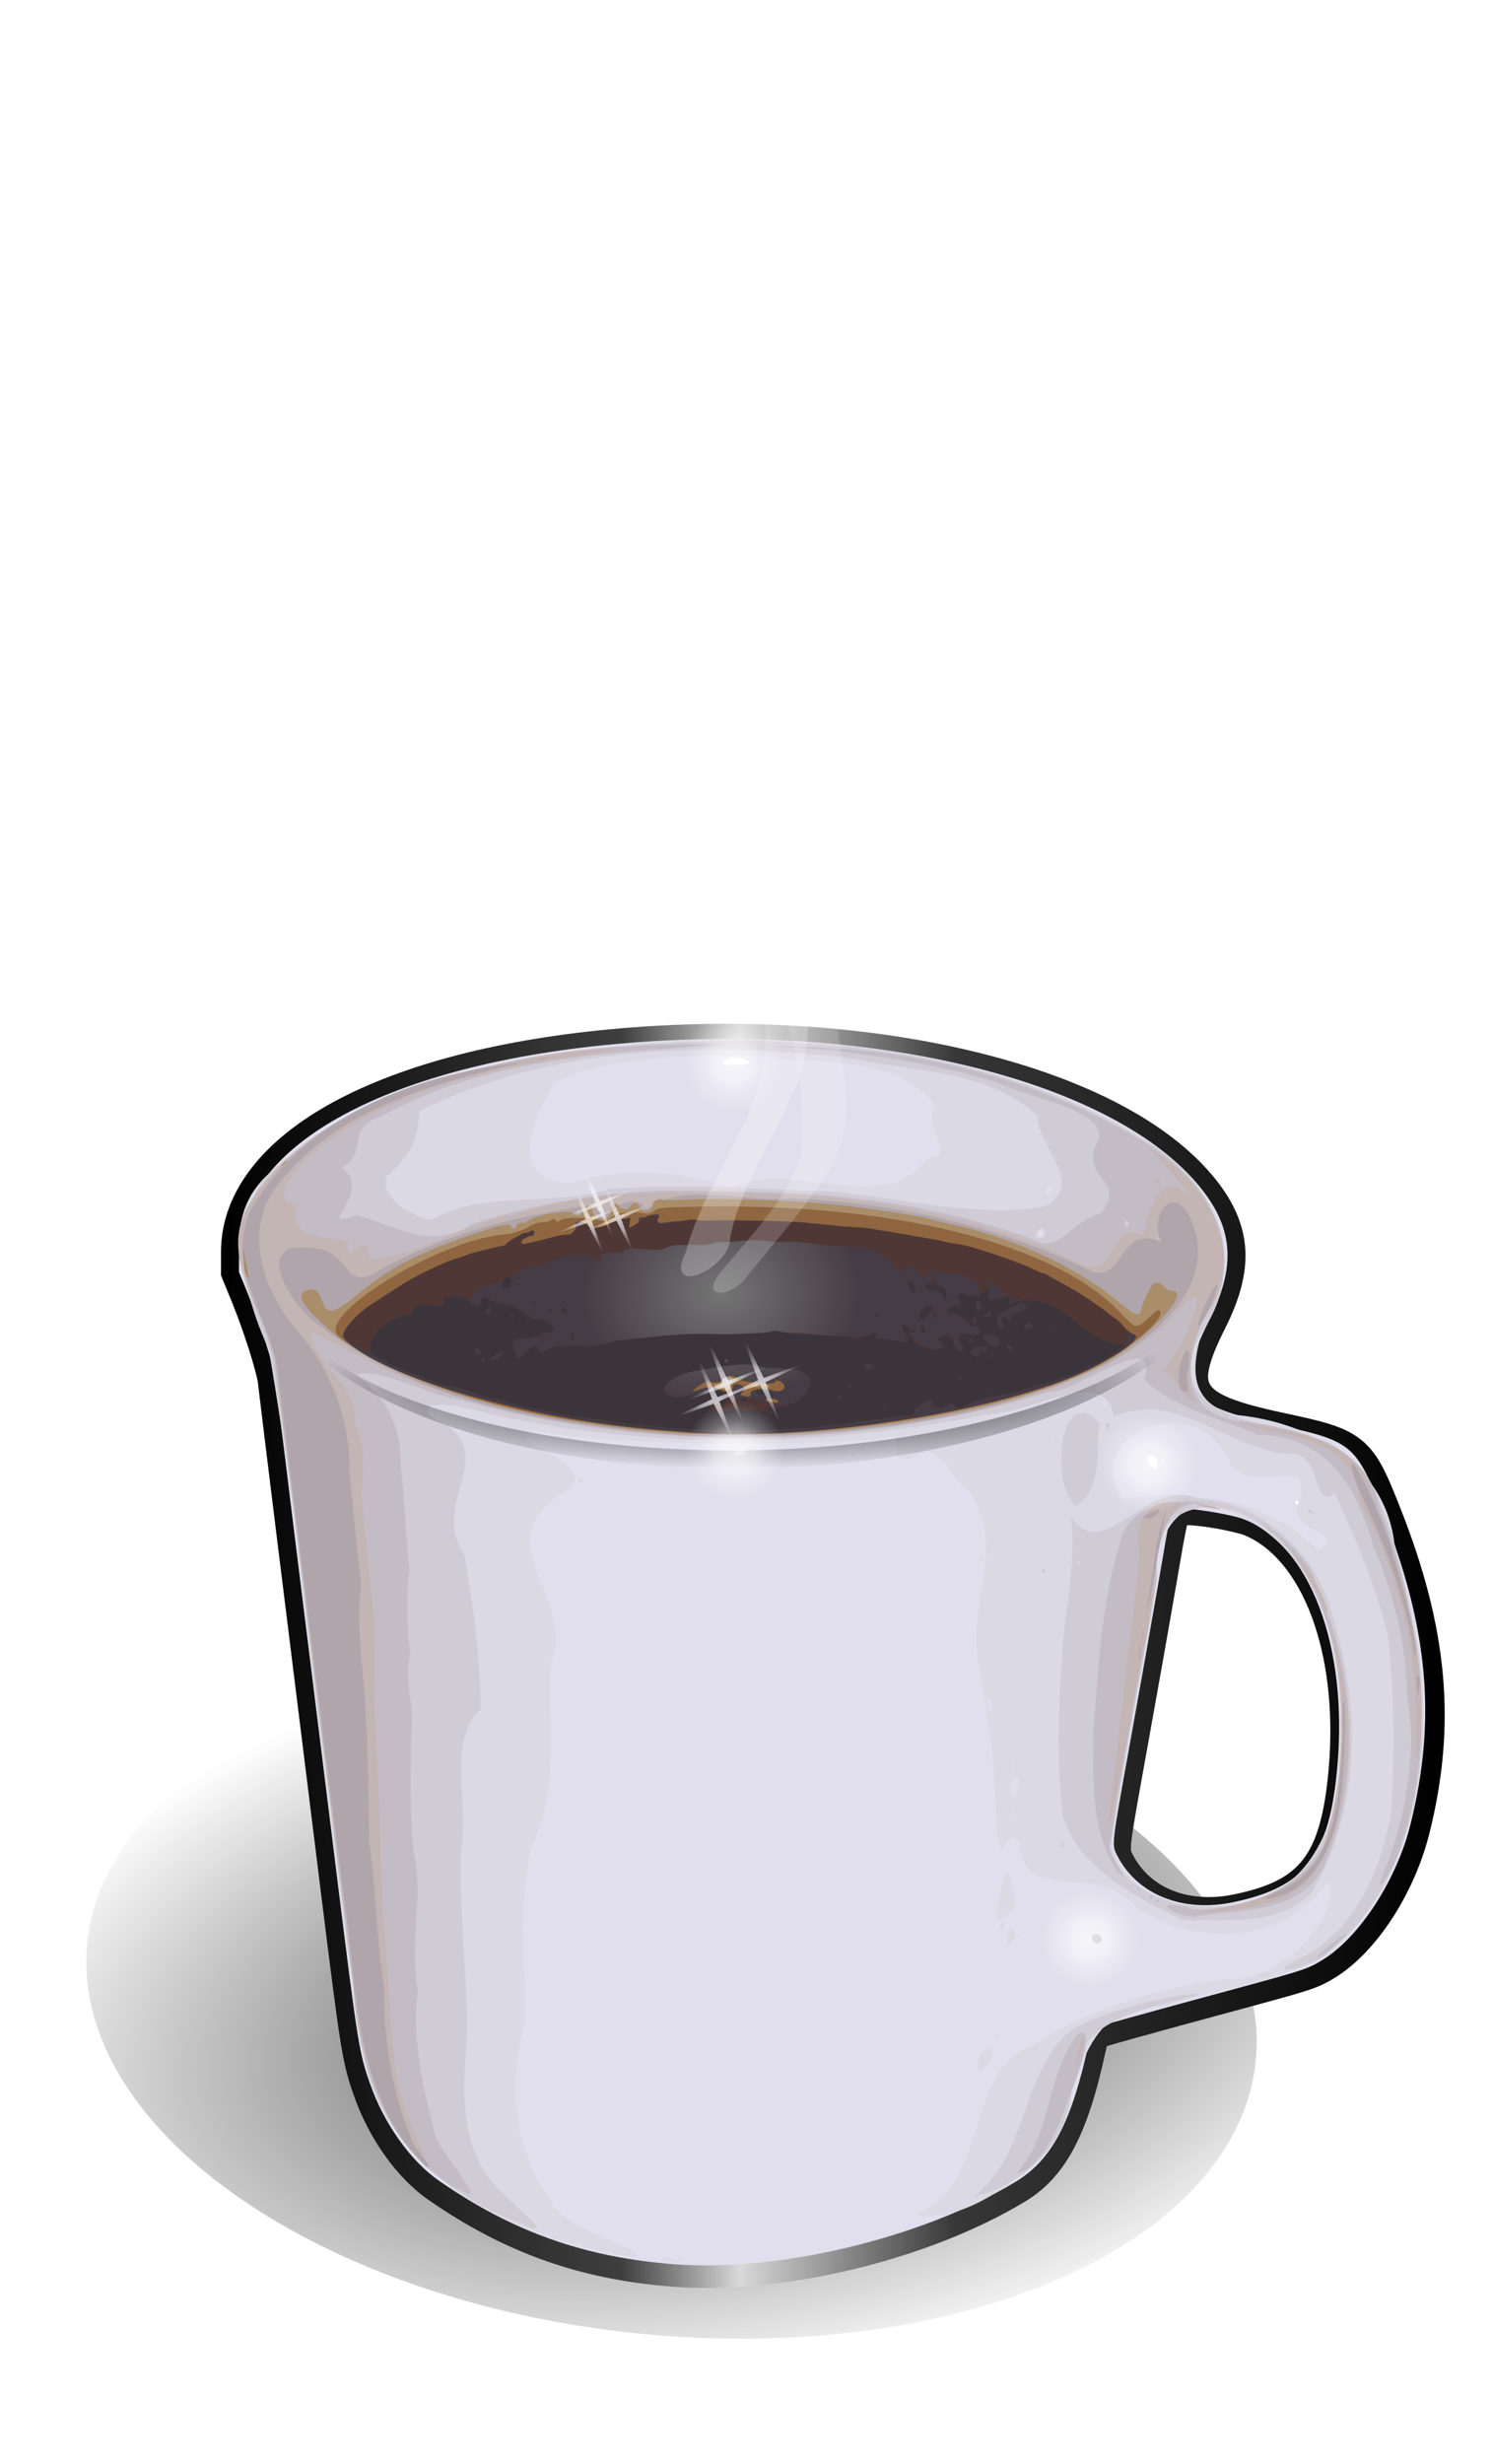 <?xml version="1.0" encoding="UTF-8" standalone="no"?>
<!-- Created with Inkscape (http://www.inkscape.org/) -->
<svg
   xmlns:svg="http://www.w3.org/2000/svg"
   xmlns="http://www.w3.org/2000/svg"
   xmlns:xlink="http://www.w3.org/1999/xlink"
   xmlns:inkscape="http://www.inkscape.org/namespaces/inkscape"
   version="1.0"
   width="244.194"
   height="403.2"
   id="svg2">
  <defs
     id="defs4">
    <linearGradient
       id="linearGradient3839">
      <stop
         id="stop3841"
         style="stop-color:#ffffff;stop-opacity:0.776"
         offset="0" />
      <stop
         id="stop3843"
         style="stop-color:#ffffff;stop-opacity:0"
         offset="1" />
    </linearGradient>
    <linearGradient
       id="linearGradient3829">
      <stop
         id="stop3831"
         style="stop-color:#ffffff;stop-opacity:1"
         offset="0" />
      <stop
         id="stop3833"
         style="stop-color:#ffffff;stop-opacity:0"
         offset="1" />
    </linearGradient>
    <linearGradient
       id="linearGradient3821">
      <stop
         id="stop3823"
         style="stop-color:#350000;stop-opacity:1"
         offset="0" />
      <stop
         id="stop3825"
         style="stop-color:#ffffff;stop-opacity:0"
         offset="1" />
    </linearGradient>
    <linearGradient
       id="linearGradient3781">
      <stop
         id="stop3783"
         style="stop-color:#ffffff;stop-opacity:1"
         offset="0" />
      <stop
         id="stop3785"
         style="stop-color:#ffffff;stop-opacity:0.731"
         offset="0.402" />
      <stop
         id="stop3787"
         style="stop-color:#ffffff;stop-opacity:0.365"
         offset="0.641" />
      <stop
         id="stop3789"
         style="stop-color:#ffffff;stop-opacity:0"
         offset="1" />
    </linearGradient>
    <linearGradient
       id="linearGradient3676">
      <stop
         id="stop3678"
         style="stop-color:#757575;stop-opacity:1"
         offset="0" />
      <stop
         id="stop3680"
         style="stop-color:#463c45;stop-opacity:1"
         offset="1" />
    </linearGradient>
    <linearGradient
       id="linearGradient3560">
      <stop
         id="stop3562"
         style="stop-color:#000000;stop-opacity:1"
         offset="0" />
      <stop
         id="stop3564"
         style="stop-color:#000000;stop-opacity:0"
         offset="1" />
    </linearGradient>
    <linearGradient
       id="linearGradient3378">
      <stop
         id="stop3380"
         style="stop-color:#ffffff;stop-opacity:1"
         offset="0" />
      <stop
         id="stop3388"
         style="stop-color:#ffffff;stop-opacity:0.731"
         offset="0.402" />
      <stop
         id="stop3390"
         style="stop-color:#ffffff;stop-opacity:0.365"
         offset="0.641" />
      <stop
         id="stop3382"
         style="stop-color:#ffffff;stop-opacity:0"
         offset="1" />
    </linearGradient>
    <linearGradient
       id="linearGradient3366">
      <stop
         id="stop3368"
         style="stop-color:#ffffff;stop-opacity:1"
         offset="0" />
      <stop
         id="stop3374"
         style="stop-color:#ffffff;stop-opacity:0.498"
         offset="0.977" />
      <stop
         id="stop3370"
         style="stop-color:#ffffff;stop-opacity:0"
         offset="1" />
    </linearGradient>
    <linearGradient
       id="linearGradient3350">
      <stop
         id="stop3352"
         style="stop-color:#000000;stop-opacity:1"
         offset="0" />
      <stop
         id="stop3358"
         style="stop-color:#3f3f3f;stop-opacity:1"
         offset="0.328" />
      <stop
         id="stop3362"
         style="stop-color:#d8d8d8;stop-opacity:1"
         offset="0.424" />
      <stop
         id="stop3360"
         style="stop-color:#373737;stop-opacity:1"
         offset="0.601" />
      <stop
         id="stop3354"
         style="stop-color:#000000;stop-opacity:1"
         offset="1" />
    </linearGradient>
    <linearGradient
       x1="195.237"
       y1="332.412"
       x2="595.806"
       y2="332.412"
       id="linearGradient3356"
       xlink:href="#linearGradient3350"
       gradientUnits="userSpaceOnUse"
       gradientTransform="translate(7.517,276.621)" />
    <radialGradient
       cx="367.627"
       cy="268.051"
       r="18.322"
       fx="367.627"
       fy="268.051"
       id="radialGradient3384"
       xlink:href="#linearGradient3378"
       gradientUnits="userSpaceOnUse"
       gradientTransform="matrix(0.894,1.4661587e-6,-1.4708412e-6,0.897,38.864,27.571)" />
    <filter
       id="filter3520">
      <feGaussianBlur
         id="feGaussianBlur3522"
         stdDeviation="1.527"
         inkscape:collect="always" />
    </filter>
    <radialGradient
       cx="367.627"
       cy="268.051"
       r="18.322"
       fx="367.627"
       fy="268.051"
       id="radialGradient3546"
       xlink:href="#linearGradient3378"
       gradientUnits="userSpaceOnUse"
       gradientTransform="matrix(0.894,1.4661587e-6,-1.4708412e-6,0.897,38.864,27.571)" />
    <radialGradient
       cx="367.627"
       cy="268.051"
       r="18.322"
       fx="367.627"
       fy="268.051"
       id="radialGradient3550"
       xlink:href="#linearGradient3378"
       gradientUnits="userSpaceOnUse"
       gradientTransform="matrix(0.894,1.4661587e-6,-1.4708412e-6,0.897,38.864,27.571)" />
    <radialGradient
       cx="367.627"
       cy="268.051"
       r="18.322"
       fx="367.627"
       fy="268.051"
       id="radialGradient3554"
       xlink:href="#linearGradient3378"
       gradientUnits="userSpaceOnUse"
       gradientTransform="matrix(0.894,1.4661587e-6,-1.4708412e-6,0.897,38.864,27.571)" />
    <radialGradient
       cx="486.097"
       cy="745.278"
       r="168.378"
       fx="486.097"
       fy="745.278"
       id="radialGradient3566"
       xlink:href="#linearGradient3560"
       gradientUnits="userSpaceOnUse"
       gradientTransform="matrix(-1.304,0.4,-0.195,-0.684,1174.083,1074.021)" />
    <filter
       height="1.582"
       y="-0.291"
       width="1.367"
       x="-0.184"
       id="filter3664">
      <feGaussianBlur
         id="feGaussianBlur3666"
         stdDeviation="25.567"
         inkscape:collect="always" />
    </filter>
    <radialGradient
       cx="359.177"
       cy="187.103"
       r="129.804"
       fx="359.177"
       fy="187.103"
       id="radialGradient3674"
       xlink:href="#linearGradient3676"
       gradientUnits="userSpaceOnUse"
       gradientTransform="matrix(0.349,-1.1218603e-2,8.9035208e-3,0.277,239.56,442.438)" />
    <filter
       height="1.068"
       y="-0.034"
       width="1.226"
       x="-0.113"
       id="filter3763">
      <feGaussianBlur
         id="feGaussianBlur3765"
         stdDeviation="4.369"
         inkscape:collect="always" />
    </filter>
    <filter
       height="1.053"
       y="-0.026"
       width="1.426"
       x="-0.213"
       id="filter3767">
      <feGaussianBlur
         id="feGaussianBlur3769"
         stdDeviation="4.369"
         inkscape:collect="always" />
    </filter>
    <radialGradient
       cx="372.157"
       cy="543.088"
       r="22.064"
       fx="372.157"
       fy="543.088"
       id="radialGradient3779"
       xlink:href="#linearGradient3781"
       gradientUnits="userSpaceOnUse"
       gradientTransform="matrix(0.777,-0.327,0.333,0.791,-101.577,211.708)" />
    <filter
       id="filter3795">
      <feGaussianBlur
         id="feGaussianBlur3797"
         stdDeviation="0.648"
         inkscape:collect="always" />
    </filter>
    <radialGradient
       cx="372.157"
       cy="543.088"
       r="22.064"
       fx="372.157"
       fy="543.088"
       id="radialGradient3801"
       xlink:href="#linearGradient3781"
       gradientUnits="userSpaceOnUse"
       gradientTransform="matrix(0.777,-0.327,0.333,0.791,-101.577,211.708)" />
    <radialGradient
       cx="372.157"
       cy="543.088"
       r="22.064"
       fx="372.157"
       fy="543.088"
       id="radialGradient3805"
       xlink:href="#linearGradient3781"
       gradientUnits="userSpaceOnUse"
       gradientTransform="matrix(0.777,-0.327,0.333,0.791,-101.577,211.708)" />
    <radialGradient
       cx="372.157"
       cy="543.088"
       r="22.064"
       fx="372.157"
       fy="543.088"
       id="radialGradient3813"
       xlink:href="#linearGradient3781"
       gradientUnits="userSpaceOnUse"
       gradientTransform="matrix(0.777,-0.327,0.333,0.791,-101.577,211.708)" />
    <radialGradient
       cx="372.157"
       cy="543.088"
       r="22.064"
       fx="372.157"
       fy="543.088"
       id="radialGradient3815"
       xlink:href="#linearGradient3781"
       gradientUnits="userSpaceOnUse"
       gradientTransform="matrix(0.777,-0.327,0.333,0.791,-101.577,211.708)" />
    <radialGradient
       cx="372.157"
       cy="543.088"
       r="22.064"
       fx="372.157"
       fy="543.088"
       id="radialGradient3817"
       xlink:href="#linearGradient3781"
       gradientUnits="userSpaceOnUse"
       gradientTransform="matrix(0.777,-0.327,0.333,0.791,-101.577,211.708)" />
    <linearGradient
       x1="385.091"
       y1="484.793"
       x2="349.293"
       y2="219.997"
       id="linearGradient3835"
       xlink:href="#linearGradient3839"
       gradientUnits="userSpaceOnUse" />
    <linearGradient
       x1="373.893"
       y1="463.491"
       x2="373.893"
       y2="125.232"
       id="linearGradient3837"
       xlink:href="#linearGradient3829"
       gradientUnits="userSpaceOnUse" />
    <radialGradient
       cx="375.268"
       cy="521.786"
       r="148.808"
       fx="375.268"
       fy="521.786"
       id="radialGradient3857"
       xlink:href="#linearGradient3560"
       gradientUnits="userSpaceOnUse"
       gradientTransform="matrix(1,0,0,0.175,0,430.592)" />
    <radialGradient
       cx="486.097"
       cy="745.278"
       r="168.378"
       fx="486.097"
       fy="745.278"
       id="radialGradient3887"
       xlink:href="#linearGradient3560"
       gradientUnits="userSpaceOnUse"
       gradientTransform="matrix(-1.304,0.4,-0.195,-0.684,1174.083,1074.021)" />
    <linearGradient
       x1="195.237"
       y1="332.412"
       x2="595.806"
       y2="332.412"
       id="linearGradient3889"
       xlink:href="#linearGradient3350"
       gradientUnits="userSpaceOnUse"
       gradientTransform="translate(7.517,276.621)" />
    <radialGradient
       cx="359.177"
       cy="187.103"
       r="129.804"
       fx="359.177"
       fy="187.103"
       id="radialGradient3891"
       xlink:href="#linearGradient3676"
       gradientUnits="userSpaceOnUse"
       gradientTransform="matrix(0.349,-1.1218603e-2,8.9035208e-3,0.277,239.56,442.438)" />
    <radialGradient
       cx="367.627"
       cy="268.051"
       r="18.322"
       fx="367.627"
       fy="268.051"
       id="radialGradient3893"
       xlink:href="#linearGradient3378"
       gradientUnits="userSpaceOnUse"
       gradientTransform="matrix(0.894,1.4661587e-6,-1.4708412e-6,0.897,38.864,27.571)" />
    <radialGradient
       cx="367.627"
       cy="268.051"
       r="18.322"
       fx="367.627"
       fy="268.051"
       id="radialGradient3895"
       xlink:href="#linearGradient3378"
       gradientUnits="userSpaceOnUse"
       gradientTransform="matrix(0.894,1.4661587e-6,-1.4708412e-6,0.897,38.864,27.571)" />
    <radialGradient
       cx="367.627"
       cy="268.051"
       r="18.322"
       fx="367.627"
       fy="268.051"
       id="radialGradient3897"
       xlink:href="#linearGradient3378"
       gradientUnits="userSpaceOnUse"
       gradientTransform="matrix(0.894,1.4661587e-6,-1.4708412e-6,0.897,38.864,27.571)" />
    <linearGradient
       x1="373.893"
       y1="463.491"
       x2="373.893"
       y2="125.232"
       id="linearGradient3899"
       xlink:href="#linearGradient3829"
       gradientUnits="userSpaceOnUse" />
    <linearGradient
       x1="385.091"
       y1="484.793"
       x2="349.293"
       y2="219.997"
       id="linearGradient3901"
       xlink:href="#linearGradient3839"
       gradientUnits="userSpaceOnUse" />
    <radialGradient
       cx="372.157"
       cy="543.088"
       r="22.064"
       fx="372.157"
       fy="543.088"
       id="radialGradient3903"
       xlink:href="#linearGradient3781"
       gradientUnits="userSpaceOnUse"
       gradientTransform="matrix(0.777,-0.327,0.333,0.791,-101.577,211.708)" />
    <radialGradient
       cx="372.157"
       cy="543.088"
       r="22.064"
       fx="372.157"
       fy="543.088"
       id="radialGradient3905"
       xlink:href="#linearGradient3781"
       gradientUnits="userSpaceOnUse"
       gradientTransform="matrix(0.777,-0.327,0.333,0.791,-101.577,211.708)" />
    <radialGradient
       cx="372.157"
       cy="543.088"
       r="22.064"
       fx="372.157"
       fy="543.088"
       id="radialGradient3907"
       xlink:href="#linearGradient3781"
       gradientUnits="userSpaceOnUse"
       gradientTransform="matrix(0.777,-0.327,0.333,0.791,-101.577,211.708)" />
    <radialGradient
       cx="372.157"
       cy="543.088"
       r="22.064"
       fx="372.157"
       fy="543.088"
       id="radialGradient3909"
       xlink:href="#linearGradient3781"
       gradientUnits="userSpaceOnUse"
       gradientTransform="matrix(0.777,-0.327,0.333,0.791,-101.577,211.708)" />
    <radialGradient
       cx="372.157"
       cy="543.088"
       r="22.064"
       fx="372.157"
       fy="543.088"
       id="radialGradient3911"
       xlink:href="#linearGradient3781"
       gradientUnits="userSpaceOnUse"
       gradientTransform="matrix(0.777,-0.327,0.333,0.791,-101.577,211.708)" />
    <radialGradient
       cx="372.157"
       cy="543.088"
       r="22.064"
       fx="372.157"
       fy="543.088"
       id="radialGradient3913"
       xlink:href="#linearGradient3781"
       gradientUnits="userSpaceOnUse"
       gradientTransform="matrix(0.777,-0.327,0.333,0.791,-101.577,211.708)" />
    <radialGradient
       cx="375.268"
       cy="521.786"
       r="148.808"
       fx="375.268"
       fy="521.786"
       id="radialGradient3915"
       xlink:href="#linearGradient3560"
       gradientUnits="userSpaceOnUse"
       gradientTransform="matrix(1,0,0,0.175,0,430.592)" />
    <radialGradient
       cx="367.627"
       cy="268.051"
       r="18.322"
       fx="367.627"
       fy="268.051"
       id="radialGradient3917"
       xlink:href="#linearGradient3378"
       gradientUnits="userSpaceOnUse"
       gradientTransform="matrix(0.894,1.4661587e-6,-1.4708412e-6,0.897,38.864,27.571)" />
  </defs>
  <g
     transform="translate(-245.272,-153.944)"
     id="layer1">
    <g
       transform="matrix(0.5,0,0,0.5,180.063,120.394)"
       id="g3859">
      <path
         d="M 550.235,759.956 A 168.378,102.981 0 1 1 213.479,759.956 A 168.378,102.981 0 1 1 550.235,759.956 z"
         transform="matrix(1.137,0.1,-6.3610524e-2,1.058,-35.607,-119.947)"
         id="path3558"
         style="opacity:0.844;fill:url(#radialGradient3887);fill-opacity:1;fill-rule:nonzero;stroke:none;stroke-width:9;stroke-linecap:square;stroke-linejoin:round;stroke-miterlimit:4;stroke-dasharray:none;stroke-dashoffset:0;stroke-opacity:1;filter:url(#filter3664)" />
      <path
         d="M 365.003,402.181 C 354.646,402.261 344.123,402.753 333.524,403.662 C 294.562,407.004 262.416,415.387 239.59,427.761 C 216.764,440.135 202.822,457.049 202.754,476.779 L 202.754,483.615 L 202.754,484.497 L 203.1,485.348 L 206.314,493.192 C 208.115,497.58 210.181,503.401 211.829,508.502 C 213.476,513.603 214.708,518.517 214.791,519.245 C 215.715,527.394 223.414,589.668 235.304,685.2 C 238.686,712.373 240.468,726.502 241.89,735.32 C 243.312,744.139 244.475,747.886 246.333,753.151 C 251.223,767.008 260.269,779.859 270.66,787.079 C 295.498,804.339 320.363,813.194 350.603,815.494 C 386.755,818.245 434.385,806.703 465.996,787.615 C 479.3,779.581 486.496,765.477 492.244,738.817 C 492.411,738.043 492.586,737.398 492.748,736.77 C 492.95,736.708 493.016,736.683 493.253,736.612 C 495.053,736.072 497.862,735.275 501.76,734.186 C 509.558,732.008 521.795,728.676 539.605,723.854 C 549.722,721.114 555.18,719.611 558.953,718.341 C 562.726,717.07 564.92,715.898 567.398,714.371 C 581.259,705.832 593.462,686.492 598.31,667.149 C 607.25,631.475 604.35,599.844 588.668,560.324 C 584.361,549.471 581.677,542.91 575.969,538.335 C 570.26,533.76 562.983,532.19 550.382,529.483 C 542.942,527.884 537.258,526.378 533.334,524.821 C 529.411,523.263 527.463,521.726 526.654,520.473 C 525.845,519.22 525.573,517.792 526.244,514.74 C 526.916,511.687 528.67,507.371 531.444,501.855 C 536.131,492.536 538.53,484.163 538.061,476.055 C 537.592,467.947 534.191,460.423 528.419,453.184 C 513.336,434.267 485.73,420.389 451.406,411.789 C 425.663,405.339 396.074,401.941 365.003,402.181 z M 363.774,411.285 L 379.089,411.443 C 404.303,412.168 428.183,415.313 449.2,420.579 C 482.371,428.89 508.314,442.531 521.329,458.854 C 526.309,465.1 528.64,470.581 528.986,476.559 C 529.331,482.537 527.604,489.325 523.345,497.791 C 520.433,503.581 518.368,508.37 517.39,512.818 C 516.412,517.266 516.681,521.753 519.028,525.388 C 521.376,529.022 525.183,531.353 529.994,533.263 C 534.805,535.173 540.818,536.725 548.46,538.367 C 560.973,541.055 566.918,542.715 570.297,545.423 C 573.675,548.131 575.957,552.912 580.223,563.663 C 595.447,602.03 598.048,630.907 589.518,664.944 C 585.241,682.013 573.033,700.25 562.64,706.653 C 560.339,708.071 559.34,708.634 556.054,709.74 C 552.768,710.847 547.313,712.36 537.21,715.096 C 519.392,719.921 507.153,723.267 499.303,725.46 C 495.377,726.557 492.58,727.344 490.669,727.917 C 489.713,728.204 488.968,728.449 488.4,728.642 C 488.116,728.739 487.892,728.81 487.612,728.925 C 487.472,728.983 487.306,729.058 487.076,729.177 C 486.847,729.297 486.607,729.252 485.753,730.186 C 484.944,731.071 484.989,731.307 484.871,731.572 C 484.752,731.837 484.66,732.026 484.587,732.233 C 484.442,732.648 484.343,733.078 484.209,733.556 C 483.941,734.513 483.656,735.66 483.39,736.896 C 477.82,762.724 471.917,773.454 461.3,779.865 C 431.82,797.667 384.864,808.975 351.296,806.422 C 322.408,804.224 299.546,796.127 275.827,779.645 C 267.679,773.982 259.185,762.257 254.904,750.127 C 253.083,744.965 252.238,742.386 250.871,733.903 C 249.503,725.42 247.698,711.266 244.316,684.097 C 232.427,588.569 224.705,525.908 223.834,518.236 C 223.486,515.163 222.175,510.999 220.463,505.698 C 218.751,500.398 216.633,494.477 214.696,489.758 L 211.829,482.733 L 211.829,476.811 C 211.882,461.315 222.754,447.215 243.938,435.731 C 265.122,424.248 296.226,415.97 334.312,412.703 C 344.236,411.852 354.066,411.39 363.774,411.285 z M 519.249,557.111 C 518.407,557.091 517.581,557.14 516.602,557.331 C 516.444,557.362 515.411,557.047 513.42,558.308 C 511.428,559.568 510.829,561.416 510.363,563.096 C 509.432,566.457 508.584,572.035 506.393,584.801 C 504.493,595.867 500.331,619.472 497.128,637.19 C 493.93,654.887 492.352,663.402 491.772,668.409 C 491.481,670.912 491.408,672.659 491.709,674.363 C 492.009,676.067 492.705,677.312 493.127,678.143 C 500.675,693.035 518.126,699.811 536.454,695.942 C 548.935,693.308 558.203,689.004 564.31,680.979 C 570.416,672.953 573.032,662.028 574.362,646.767 C 576.126,626.519 573.854,607.825 568.185,592.771 C 562.517,577.718 553.351,566.119 541.023,561.111 C 537.849,559.822 533.312,558.936 528.608,558.182 C 526.256,557.805 523.93,557.505 521.927,557.331 C 520.926,557.244 520.091,557.131 519.249,557.111 z M 518.997,566.278 C 519.309,566.288 519.847,566.26 521.14,566.372 C 522.832,566.519 524.981,566.779 527.158,567.128 C 531.513,567.827 536.367,568.982 537.62,569.491 C 546.824,573.23 554.637,582.516 559.709,595.985 C 564.781,609.453 567.013,626.894 565.35,645.979 C 564.08,660.549 561.516,669.686 557.094,675.497 C 552.672,681.309 546.059,684.639 534.595,687.059 C 519.384,690.269 506.718,684.948 501.193,674.048 C 500.682,673.039 500.671,673.042 500.626,672.788 C 500.581,672.534 500.536,671.586 500.784,669.449 C 501.279,665.174 502.847,656.498 506.046,638.797 C 509.253,621.052 513.43,597.479 515.342,586.345 C 517.458,574.014 518.429,568.491 518.997,566.278 z"
         id="path3332"
         style="fill:url(#linearGradient3889);fill-opacity:1;stroke:none;stroke-width:9;stroke-miterlimit:4;stroke-dasharray:none;stroke-opacity:1" />
      <path
         d="M 351.12,808.149 C 321.801,805.918 298.126,797.509 274.048,780.773 C 264.856,774.384 256.169,762.195 251.621,749.305 C 247.973,738.962 247.618,736.761 240.91,682.854 C 229.119,588.09 221.46,526.122 220.57,518.274 C 220.143,514.503 215.547,500.268 211.84,491.235 L 208.64,483.435 L 208.663,476.675 C 208.785,441.731 257.81,415.148 334.22,408.592 C 417.371,401.458 495.735,421.098 523.6,456.055 C 534.264,469.432 534.982,481.868 526.111,499.511 C 514.833,521.941 518.038,526.905 547.953,533.333 C 572.86,538.686 574.18,539.744 582.682,561.174 C 598.007,599.806 600.739,629.818 592.076,664.394 C 587.551,682.455 575.444,701.088 563.417,708.499 C 558.678,711.42 557.072,711.961 537.02,717.392 C 501.686,726.963 488.5,730.647 488.13,731.052 C 487.918,731.284 487.341,733.346 486.847,735.634 C 481.235,761.668 474.75,773.988 462.889,781.153 C 432.597,799.45 385.692,810.78 351.12,808.149 z M 490.611,702.535 C 491.449,701.697 490.47,700.014 489.145,700.014 C 487.852,700.014 487.291,701.331 488.145,702.361 C 488.915,703.288 489.796,703.35 490.611,702.535 z M 534.164,689.649 C 557.911,684.635 565.632,674.486 568.21,644.894 C 571.609,605.877 559.285,573.138 537.93,564.461 C 533.541,562.678 519.288,560.392 516.249,560.984 C 513.423,561.535 514.065,559.22 509.714,584.574 C 507.824,595.586 503.678,618.985 500.5,636.574 C 494.155,671.689 494.267,670.72 496.117,674.371 C 502.599,687.163 517.534,693.16 534.164,689.649 z M 555.745,558.84 C 555.391,558.414 554.891,558.197 554.632,558.356 C 553.969,558.766 554.603,559.615 555.574,559.615 C 556.235,559.615 556.267,559.47 555.745,558.84 z M 509.284,546.224 C 509.385,544.507 508.649,543.495 507.3,543.495 C 505.865,543.495 505.581,544.796 506.685,546.311 C 507.969,548.074 509.177,548.034 509.284,546.224 z M 511.375,544.437 C 511.209,544.022 511.086,544.145 511.061,544.751 C 511.038,545.299 511.161,545.606 511.334,545.434 C 511.507,545.261 511.525,544.812 511.375,544.437 z M 374.548,542.929 C 375.115,542.012 373.922,541.256 372.478,541.618 C 370.59,542.092 370.733,543.495 372.669,543.495 C 373.51,543.495 374.356,543.24 374.548,542.929 z M 375.82,415.07 C 375.82,414.208 371.582,412.942 369.811,413.274 C 367.845,413.643 366.431,414.912 367.349,415.484 C 368.127,415.968 375.82,415.592 375.82,415.07 z"
         id="path2549"
         style="fill:#e1dfed;fill-opacity:1;stroke:none;stroke-width:9;stroke-miterlimit:4;stroke-dasharray:none;stroke-opacity:1" />
      <path
         d="M 347.48,806.615 C 343.903,804.304 360.437,808.942 347.48,806.615 L 347.48,806.615 z M 352.266,806.561 C 355.343,804.793 353.697,809.001 352.266,806.561 z M 333.44,804.997 C 297.648,799.319 257.456,778.889 249.545,740.304 C 236.449,662.471 231.48,583.421 217.872,505.726 C 209.533,488.394 201.717,465.457 219.093,450.62 C 240.432,428.817 271.629,421.25 300.285,414.144 C 361.581,401.847 427.176,405.263 485.366,428.897 C 506.192,438.576 533.51,455.602 531.041,481.825 C 527.121,497.438 510.093,524.515 535.129,530.209 C 559.808,532.528 584.747,546.942 586.991,573.651 C 600.784,615.381 602.576,667.44 570.795,701.671 C 554.486,716.643 530.986,716.339 511.247,723.842 C 482.029,720.984 483.938,756.644 471.245,772.809 C 460.217,783.303 445.456,794.096 429.461,792.322 C 454.595,782.772 446.364,744.508 467.52,736.952 C 487.177,724.595 508.895,717.557 531.94,714.862 C 549.249,715.638 569.508,695.466 565.179,682.479 C 551.574,704.003 520.87,704.396 501.631,690.757 C 489.844,676.27 464.924,690.912 464.101,669.927 C 458.174,664.145 459.648,680.673 456.789,667.734 C 456.523,649.075 454.265,630.84 450.958,612.398 C 446.536,591.836 460.474,573.154 447.418,554.89 C 440.229,550.966 439.368,536.682 427.605,545.053 C 418.655,543.994 429.608,533.914 417.669,538.38 C 379.915,539.895 341.882,540.828 304.371,535.418 C 295.122,540.279 332.852,547.265 312.473,556.91 C 290.377,573.217 319.842,591.938 310.532,612.216 C 309.724,633.091 313.431,653.803 304.077,672.27 C 299.906,691.899 302.467,710.111 302.327,729.056 C 296.662,747.408 298.406,770.091 310.181,786.561 C 313.194,796.571 342.998,803.504 338.447,805.761 L 336.263,805.443 L 333.44,804.997 L 333.44,804.997 z M 533.818,690.145 C 561.267,688.802 571.314,657.077 569.082,633.843 C 570.265,606.162 561.564,572.452 532.795,561.847 C 510.096,552.841 507.191,581.176 507.225,596.459 C 502.938,620.883 498.46,645.274 494.367,669.733 C 497.89,686.746 518.357,694.324 533.818,690.145 z M 462.66,660.494 C 461.607,658.335 461.915,662.525 462.66,660.494 z M 462.356,655.19 C 467.826,645.615 457.908,648.145 462.356,655.19 z M 462.623,644.214 C 461.731,641.457 461.8,650.133 462.623,644.214 z M 455.384,625.409 C 451.237,615.887 454.692,632.521 455.384,625.409 z M 561.754,574.423 C 573.844,567.526 549.108,569.711 556.289,557.34 C 559.216,541.782 537.786,558.521 532.06,543.97 C 521.426,522.154 483.586,535.881 497.82,557.866 C 518.938,554.597 544.804,556.967 561.754,574.423 L 561.754,574.423 z M 492.3,526.855 C 491.105,524.657 491.105,529.052 492.3,526.855 z M 472.02,471.245 C 470.738,467.005 469.068,474.577 472.02,471.245 z M 474.967,456.874 C 474.466,451.29 470.322,460.414 474.967,456.874 z M 369.569,455.902 C 390.034,446.19 420.139,466.247 434.162,445.853 C 444.326,446.273 431.939,435.892 436.725,429.194 C 424.306,412.239 400.049,415.754 381.529,412.934 C 358.418,412.403 333.74,411.715 312.306,421.189 C 305.122,431.979 294.981,455.675 318.768,453.923 C 336.065,448.956 352.672,450.2 369.569,455.902 z M 450.656,745.515 C 449.46,732.268 461.584,737.633 450.656,745.515 z M 455.9,733.294 C 457.096,729.691 457.176,736.557 455.9,733.294 z M 460.257,703.939 C 459.136,693.27 466.355,700.639 460.257,703.939 z M 463.18,700.504 C 464.778,699.203 463.914,702.64 463.18,700.504 z M 457.46,697.414 C 460.042,693.209 459.604,701.944 457.46,697.414 z M 456.42,695.316 C 457.519,688.345 460.117,670.12 462.316,687.087 C 463.79,691.458 460.89,695.275 456.42,695.316 z M 455.554,679.44 C 457.564,678.503 457.244,678.653 455.554,679.44 z M 454.969,665.382 C 454.539,662.722 457.212,668.106 454.969,665.382 z M 453.378,644.4 C 454.255,642.113 454.718,646.231 453.378,644.4 z M 453.3,642.065 C 453.863,639.127 455.079,644.14 453.3,642.065 z M 451.74,577.845 C 452.303,574.907 453.519,579.92 451.74,577.845 z M 319.66,551.814 C 321.978,549.18 321.978,554.449 319.66,551.814 z M 436.14,546.615 C 437.334,544.417 437.334,548.812 436.14,546.615 z M 409.1,542.975 C 410.859,540.517 410.859,545.432 409.1,542.975 z"
         id="path2547"
         style="fill:#dbd9e4;stroke:none;stroke-opacity:1" />
      <path
         d="M 300.94,794.717 C 274.841,785.699 252.212,764.048 248.775,735.749 C 243.37,702.432 240.295,668.766 235.514,635.342 C 229.853,593.425 226.281,551.057 218.774,509.492 C 208.901,488.872 202.878,459.886 225.617,445.243 C 258.112,418.186 302.14,412.295 342.889,408.718 C 397.9,405.365 456.549,410.539 504.449,440.015 C 527.586,451.658 540.008,481.123 523.535,503.407 C 508.267,532.204 548.15,532.815 565.586,539.155 C 586.922,552.789 588.599,582.689 594.426,605.335 C 599.368,640.357 594.346,682.29 565.334,706.036 C 559.609,711.697 541.296,714.911 556.972,707.529 C 574.343,698.393 581.839,679.708 585.672,661.599 C 586.949,641.534 586.965,622.848 584.742,602.284 C 580.792,586.308 573.821,569.772 567.389,555.805 C 559.225,561.777 563.949,541.12 551.56,542.959 C 530.717,540.575 515.127,521.755 494.971,530.846 C 493.001,513.268 466.299,530.259 453.171,530.068 C 396.84,541.37 337.955,541.917 282.116,527.742 C 271.17,525.195 264.894,527.988 277.111,533.915 C 292.008,544.638 271.417,560.437 282.285,575.467 C 285.383,592.272 287.512,609.502 287.772,626.538 C 276.615,636.702 283.853,656.458 281.402,671.697 C 280.229,694.436 284.374,717.451 282.817,740.574 C 281.42,757.111 282.786,775.655 296.977,786.68 C 298.504,788.734 314.204,801.253 300.94,794.717 z M 472.283,471.73 C 472.806,464.718 465.879,474.277 472.283,471.73 z M 272.259,466.044 C 288.476,456.665 311.149,462.134 329.652,456.282 C 353.63,454.346 377.215,456.25 401.169,456.989 C 424.929,458.864 448.531,465.817 472.491,461.972 C 486.048,454.361 470.119,442.728 469.865,432.095 C 453.932,417.608 430.544,417.794 410.449,413.751 C 362.68,407.556 311.511,409.09 267.651,430.766 C 267.3,440.902 264.337,445.623 256.812,452.23 C 254.513,460.416 269.702,467.298 272.259,466.044 z M 242.18,465.525 C 241.414,462.735 240.481,467.514 242.18,465.525 z M 449.14,786.027 C 466.11,773.011 464.711,748.753 478.181,734.081 C 486.806,725.015 523.694,717.82 522.805,720.094 C 504.603,724.897 479.803,727.955 481.077,752.697 C 479.114,769.409 465.076,782.34 449.14,786.027 z M 543,713.797 C 552.386,710.93 538.618,716.191 543,713.797 z M 518.006,695.628 C 502.366,688.392 481.482,677.164 478.041,659.888 C 476.155,639.912 477.139,619.607 478.843,599.575 C 480.508,587.831 482.62,572.482 480.823,563.038 C 491.295,580.349 505.772,550.017 522.314,557.579 C 544.364,558.798 562.51,576.424 567.046,597.606 C 575.969,626.421 575.572,660.325 559.681,686.547 C 548.982,697.697 531.952,695.25 518.006,695.628 z M 530.911,690.924 C 554.839,690.737 570.045,666.601 568.696,644.452 C 570.941,616.685 567.005,583.352 542.561,565.965 C 527.009,553.678 503.297,562.311 509.194,584.194 C 504.317,613.292 498.395,642.209 493.925,671.376 C 497.636,687.084 516.716,692.443 530.911,690.924 z M 483.98,578.625 C 483.024,576.653 482.431,579.779 483.98,578.625 z M 477.846,670.871 C 477.257,667.376 480.182,673.878 477.846,670.871 z M 471.5,581.194 C 472.743,578.321 472.743,584.068 471.5,581.194 z M 558.845,561.936 C 557.056,558.485 563.094,564.319 558.845,561.936 z M 482.522,560.029 C 473.848,552.489 477.609,518.269 490.45,533.12 C 488.689,542.097 491.836,553.91 482.522,560.029 z M 475.562,538.459 C 478.386,537.377 475.328,539.651 475.562,538.459 z M 492.3,533.874 C 494.628,529.978 493.298,537.169 492.3,533.874 z"
         id="path2545"
         style="fill:#d0ccd5;stroke:none" />
      <path
         d="M 283.26,784.999 C 257.176,772.774 247.509,743.218 246.001,716.473 C 237.274,648.996 229.444,581.367 220.395,513.955 C 217.134,495.618 200.734,477.062 213.568,458.773 C 232.923,430.756 268.509,420.717 300.113,413.881 C 322.892,409.376 346.164,408.551 369.32,408.956 C 330.57,411.174 289.802,413.523 255.089,432.479 C 242.791,436.584 251.803,444.036 242.158,449.313 C 253.413,456.768 232.491,470.338 247.11,464.756 C 260.339,468.273 270.953,476.776 285.725,467.386 C 310.904,459.58 337.077,455.534 363.459,457.012 C 398.712,456.773 434.518,460.262 467.809,472.436 C 476.747,478.316 481.319,466.273 491.034,464.068 C 499.02,452.63 485.423,454.018 488.72,442.492 C 497.587,430.835 465.897,426.478 456.599,421.221 C 432.9,414.234 408.34,410.777 383.699,409.628 C 425.617,409.064 468.696,418.949 504.78,440.68 C 522.082,450.957 538.027,471.608 528.226,492.397 C 518.7,505.974 513.531,530.501 537.065,532.091 C 555.396,535.136 577.7,538.918 582.101,560.562 C 595.055,595.369 601.369,634.399 589.179,670.381 C 587.193,678.797 577.562,692.811 584.827,676.35 C 590.808,659.528 594.231,640.301 591.071,622.87 C 590.78,605.156 586.614,588.459 579.657,572.355 C 574.357,553.132 564.218,536.897 542.087,536.688 C 529.875,531.508 512.397,526.923 504.989,518.5 C 510.301,501.043 482.748,523.102 473.679,522.688 C 411.658,541.724 343.835,542.745 281.303,525.382 C 270.669,523.874 254.576,514.459 247.038,516.975 C 258.432,525.548 261.937,535.745 261.706,548.314 C 263.102,558.957 263.359,572.792 264.491,580.743 C 263.474,588.256 263.373,598.641 264.733,607.866 C 262.568,618.184 266.292,625.706 264.993,634.409 C 264.831,647.132 264.49,659.274 265.65,672.447 C 269.523,687.795 264.058,701.929 267.241,718.555 C 265.084,732.908 268.679,749.482 272.483,764.36 C 272.221,768.917 288.712,786.727 283.26,784.999 z M 500.1,467.536 C 498.045,464.292 497.872,471.229 500.1,467.536 z M 463.296,778.144 C 475.115,765.405 472.797,745.718 483.093,733.004 C 491.162,728.133 479.876,754.784 478.04,759.732 C 475.661,766.526 468.643,778.529 463.296,778.144 z M 561.2,707.953 C 566.462,702.133 578.352,694.381 565.586,705.368 L 562.96,707.229 L 561.2,707.953 L 561.2,707.953 z M 521.16,694.518 C 510.196,692.888 509.06,688.083 520.901,691.983 C 541.422,692.785 565.312,681.4 567.183,658.651 C 572.664,628.766 570.135,593.645 548.942,570.135 C 531.214,556.285 559.873,574.928 560.756,584.623 C 574.347,613.643 576.529,649.341 563.369,678.87 C 555.14,693.819 535.456,691.691 521.16,694.518 z M 508.683,689.1 C 509.999,688.149 510.754,690.776 508.683,689.1 z M 506.6,688.054 C 507.246,686.004 508.466,690.034 506.6,688.054 z M 502.715,685.475 C 500.859,682.886 505.656,687.324 502.715,685.475 z M 495.766,679.187 C 487.37,665.238 488.643,652.532 488.147,636.436 C 489.921,614.84 490.522,592.544 497.206,571.71 C 500.767,555.014 526.287,557.251 533.729,561.684 C 515.739,553.342 508.296,566.037 509.093,582.868 C 504.374,612.114 498.017,641.174 493.92,670.46 C 491.278,672.475 503.067,686.336 495.766,679.187 z"
         id="path2543"
         style="fill:#c4bcc5" />
      <path
         d="M 270.955,777.057 C 245.524,754.39 247.417,717.988 242.527,687.128 C 234.78,628.915 228.308,570.452 220.319,512.327 C 217.219,495.656 202.012,479.421 211.395,462.227 C 227.773,434.844 260.54,423.855 289.829,416.341 C 302.571,413.454 323.704,409.966 332.1,410.714 C 296.207,415.665 257.079,422.069 229.511,447.555 C 223.736,453.719 220.046,460.564 227.578,461.545 C 223.886,476.271 245.491,470.076 244.464,474.464 C 243.452,483.111 250.763,467.728 251.501,479.141 C 267.31,478.501 282.335,467.367 298.629,464.687 C 318.41,458.461 338.932,456.611 359.575,457.554 C 401.51,456.762 444.438,461.932 482.579,480.007 C 496.95,488.173 492.13,466.133 504.535,471.304 C 506.324,462.876 510.718,449.126 519.34,458.519 C 517.659,452.581 496.98,435.146 513.153,447.411 C 527.835,458.081 536.773,478.609 526.647,495.401 C 520.315,504.2 517.267,520.565 522.415,526.554 C 515.852,524.178 514.966,514.598 510.139,516.161 C 517.781,510.432 530.216,478.337 514.725,497.901 C 497.841,514.875 474.218,522.945 451.34,528.646 C 392.81,541.188 330.244,540.921 273.159,521.771 C 258.8,517.516 244.966,509.169 232.278,503.008 C 232.789,513.765 248.248,520.578 246.425,532.723 C 251.872,541.895 247.616,552.951 249.344,561.786 C 250.277,574.74 252.113,587.527 253.098,598.429 C 252.613,614.239 253.151,629.077 253.986,644.959 C 255.134,661.94 254.703,679.084 256.036,695.805 C 257.774,713.389 257.834,731.584 260.8,749.537 C 262.907,758.746 269.39,773.067 270.955,777.057 z M 253.975,657.277 C 253.083,656.383 254.424,660.184 253.975,657.277 z M 369.06,519.054 C 367.731,517.189 367.731,520.92 369.06,519.054 z M 510.242,473.291 C 508.137,468.896 507.905,476.041 510.242,473.291 z M 328.5,463.359 C 322.243,459.34 328.587,468.352 328.5,463.359 z M 482.628,742.135 C 486.125,725.251 485.915,739.053 482.628,742.135 z M 520.637,693.251 C 535.064,690.841 554.618,687.745 563.11,673.028 C 571.075,649.334 571.587,623.069 565.842,598.804 C 574.16,625.081 574.734,656.483 560.21,680.756 C 551.186,692.077 533.897,692.172 520.637,693.251 z M 493.34,662.358 C 496.859,633.903 499.856,605.478 503.48,577.034 C 501.64,567.68 504.188,556.739 517.26,559.071 C 505.746,570.035 509.646,591.803 504.556,607.212 C 500.972,626.524 497.833,645.951 493.573,665.114 L 493.34,662.358 L 493.34,662.358 z M 593.836,633.454 C 594.68,607.376 588.023,581.353 575.573,558.515 C 573.705,536.207 549.669,537.357 533.477,532.304 C 551.27,535.466 575.579,536.336 580.139,558.12 C 591.15,584.903 598.767,614.192 594.517,643.29 C 593.379,640.16 594.066,636.705 593.836,633.454 z M 564.379,594.71 C 562.076,586.007 543.833,561.019 559.047,581.515 C 560.542,583.794 566.73,595.369 564.379,594.71 z M 524.581,560.34 C 513.41,556.492 541.031,563.146 524.581,560.34 z M 510.021,454.721 C 506.022,453.099 511.455,452.484 510.021,454.721 z"
         id="path2541"
         style="fill:#c4b5b5" />
      <path
         d="M 269.85,776.161 C 246.359,753.505 247.597,719.041 243.145,689.176 C 235.454,630.528 228.461,571.764 220.951,513.113 C 216.837,495.57 202.343,477.324 214.653,459.61 C 233.418,430.8 269.061,418.32 301.817,414.736 C 271.793,421.627 238.114,430.722 219.575,457.401 C 209.859,472.743 218.057,492.098 229.14,504.274 C 239.459,516.635 245.042,532.844 244.791,548.484 C 246.125,561.549 246.932,571.74 248.66,585.597 C 246.659,600.79 249.713,613.958 250.15,628.964 C 250.959,641.892 251.024,657.062 251.345,670.612 C 253.611,686.114 253.64,702.776 256.25,717.676 C 255.898,734.256 258.71,751.586 265.06,767.062 C 264.877,768.935 273.226,777.586 269.85,776.161 z M 548.07,686.326 C 569.003,678.435 568.804,653.262 570.017,634.566 C 569.452,623.366 570.662,617.864 570.705,632.343 C 569.902,651.029 570.717,675.597 552.518,686.454 C 549.94,687.675 538.988,690.688 548.07,686.326 z M 594.617,622.015 C 592.929,610.879 596.455,615.849 594.617,622.014 L 594.617,622.015 z M 593.458,609.145 C 590.625,589.633 583.292,571.294 574.79,553.696 C 566.884,529.864 585.964,568.826 586.525,576.751 C 589.424,585.739 595.252,607.564 593.458,609.145 z M 503.216,608.167 C 505.187,597.763 502.981,614.591 503.216,608.167 z M 504.304,602.02 C 504.905,596.697 504.774,607.505 504.304,602.02 z M 505.549,594.585 C 508.01,583.482 508.201,570.074 512.521,560.452 C 509.853,570.264 507.306,592.199 505.549,594.585 z M 504.559,563.6 C 514.524,556.633 508.619,566.204 504.559,563.6 z M 355.28,536.916 C 313.165,533.695 268.031,527.241 233.982,500.19 C 225.357,493.955 212.183,472.634 232.782,475.6 C 245.369,475.959 242.596,490.706 254.452,482.838 C 276.171,470.952 300.598,464.516 324.898,461.435 C 327.667,469.086 335.671,454.837 342.079,462.737 C 353.343,453.852 374.574,460.84 389.568,459.27 C 423.575,460.919 457.381,468.299 488.036,483.325 C 498.673,486.464 496.575,467.474 510.8,473.597 C 505.829,466.16 514.768,452.215 520.75,467.364 C 528.842,487.669 508.524,504.648 492.705,513.419 C 454.734,532.166 411.263,536.548 369.444,537.502 C 364.718,537.459 359.992,537.286 355.28,536.916 z M 369.06,519.024 C 367.445,517.138 368.073,521.642 369.06,519.024 z M 320.258,463.674 C 318.848,461.259 318.848,466.09 320.258,463.674 z M 516.98,522.143 C 513.748,513.777 522.563,500.198 518.942,517.023 C 518.277,518.768 521.365,524.163 516.98,522.143 z M 522.46,501.094 C 523.497,494.714 533.169,478.004 526.696,494.569 C 525.474,496.268 524.045,500.614 522.46,501.094 z M 530.342,477.974 C 530.797,475.631 530.797,480.318 530.342,477.974 z M 307.44,413.495 C 313.023,411.972 305.375,415.046 307.44,413.495 z"
         id="path2539"
         style="fill:#b0a5ab" />
      <path
         d="M 356.58,536.392 C 304.087,533.644 257.525,519.956 236.961,501.228 C 228.285,493.326 226.938,490.201 231.794,489.23 C 233.776,488.833 234.828,489.899 236.188,493.682 C 237.626,497.682 240.04,496.932 248.592,489.828 C 257.664,482.293 266.666,477.554 282.59,471.934 C 294.15,467.854 297.82,467.068 297.82,468.67 C 297.82,468.926 298.171,469.135 298.6,469.135 C 299.029,469.135 299.38,468.809 299.38,468.41 C 299.38,467.58 300.786,466.898 301.539,467.364 C 301.818,467.536 302.464,467.298 302.975,466.835 C 305.273,464.756 316.899,462.748 318.121,464.22 C 319.104,465.404 320.863,464.947 321.219,463.414 C 321.664,461.498 324.34,461.22 324.34,463.09 C 324.34,464.555 326.044,466.014 327.755,466.014 C 329.232,466.014 330.58,464.437 330.58,462.707 C 330.58,460.863 331.964,460.333 332.982,461.786 C 333.963,463.186 336.086,463.223 336.94,461.854 C 337.801,460.476 339.051,460.535 339.686,461.985 C 340.637,464.152 344.1,463.579 344.1,461.254 C 344.1,460.074 346.008,459.232 347.48,459.762 C 348.052,459.968 351.913,459.929 356.06,459.676 C 364.61,459.155 388.659,459.913 401.04,461.095 C 413.517,462.285 430.328,464.8 435.62,466.269 C 437.193,466.705 440.063,467.4 441.998,467.812 C 461.306,471.927 482.576,481.657 495.42,492.25 C 502.345,497.962 503.407,498.366 504.024,495.524 C 504.225,494.595 504.797,493.015 505.295,492.014 C 505.792,491.014 506.531,489.493 506.936,488.635 C 507.952,486.484 509.997,486.271 511.483,488.161 C 512.224,489.103 513.111,489.582 514.181,489.619 C 520.642,489.843 505.577,505.71 491.52,513.487 C 463.974,528.726 404.14,538.883 356.58,536.392 z M 369.29,519.979 C 370.392,518.406 370.311,518.014 368.883,518.014 C 367.855,518.014 366.46,519.675 366.46,520.899 C 366.46,521.65 368.609,520.951 369.29,519.979 z M 211,484.581 C 210.589,483.927 210.21,481.648 210.118,479.274 L 209.956,475.115 L 210.929,480.315 C 212.012,486.109 212.014,486.194 211,484.581 z M 223.2,447.815 C 223.717,447.243 224.258,446.774 224.401,446.774 C 224.544,446.774 224.237,447.243 223.72,447.815 C 223.202,448.387 222.662,448.854 222.519,448.854 C 222.376,448.854 222.682,448.387 223.2,447.815 z"
         id="path2537"
         style="fill:#aa8d69" />
      <path
         d="M 353.2,535.873 C 322.25,533.388 302.402,529.948 281.346,523.417 C 264.663,518.242 247.623,510.159 241.175,504.36 C 233.817,497.745 273.007,473.454 294.684,471.194 C 298.866,470.758 300.099,470.366 304.74,467.999 C 305.83,467.443 307.262,467.059 307.922,467.146 C 308.583,467.232 309.755,466.965 310.526,466.553 C 311.718,465.914 311.994,465.91 312.374,466.525 C 312.754,467.14 312.954,467.137 313.716,466.505 C 314.951,465.48 323.288,465.353 326.022,466.318 C 328.18,467.079 329.24,466.824 331.265,465.055 C 332.589,463.899 337.898,463.446 341.321,464.198 C 342.583,464.475 343.322,464.292 344.52,463.406 C 346.022,462.296 346.616,462.245 360.846,462.003 C 423.254,460.943 475.923,474.298 496.948,496.513 C 502.365,502.237 502.344,502.234 506.717,498.098 C 508.688,496.234 509.65,495.637 510.046,496.033 C 512.458,498.445 498.975,509.675 486.462,515.675 C 457.43,529.596 394.268,539.169 353.2,535.873 z M 369.559,520.929 C 369.819,520.244 370.34,519.58 370.716,519.454 C 371.275,519.266 371.269,519.065 370.686,518.359 C 369.633,517.083 367.752,517.292 366.768,518.794 C 366.291,519.522 365.417,520.095 364.784,520.095 C 362.464,520.095 365.573,521.71 368.683,522.121 C 368.904,522.151 369.299,521.614 369.559,520.929 z M 379.061,520.527 C 378.612,520.079 378.144,520.069 377.267,520.492 C 376.152,521.029 376.189,521.066 377.874,521.099 C 379.241,521.126 379.523,520.99 379.061,520.527 z M 382.06,520.615 C 381.052,519.963 380.5,519.963 380.5,520.615 C 380.5,520.9 381.026,521.131 381.67,521.127 C 382.616,521.12 382.69,521.022 382.06,520.615 z"
         id="path2535"
         style="fill:#8f663f" />
      <path
         d="M 356.58,535.909 C 355.293,535.802 350.964,535.467 346.96,535.164 C 303.932,531.906 254.01,517.465 243.015,505.095 C 241.361,503.235 246.725,497.33 254.653,492.282 C 256.007,491.42 258.726,489.645 260.697,488.337 C 265.222,485.335 278.222,479.014 279.873,479.014 C 280.334,479.014 281.405,478.656 282.253,478.217 C 283.1,477.779 284.785,477.215 285.997,476.963 C 287.208,476.711 289.604,476.151 291.32,475.718 C 293.036,475.284 295.025,474.806 295.74,474.653 C 296.455,474.501 298.063,473.45 299.314,472.317 C 300.568,471.18 301.912,470.381 302.31,470.534 C 302.708,470.686 303.371,470.531 303.784,470.188 C 304.718,469.412 305.679,469.936 305.27,471 C 305.102,471.439 304.476,471.729 303.863,471.65 C 302.987,471.538 299.9,473.782 299.9,474.53 C 299.9,474.715 304.51,473.73 310.3,472.308 C 312.731,471.71 315.452,471.22 316.346,471.218 C 318.358,471.214 319.364,470.1 318.928,468.361 C 318.643,467.225 318.77,467.055 319.91,467.055 C 320.63,467.055 321.22,467.251 321.22,467.492 C 321.22,468.077 324.838,469.135 326.838,469.135 C 327.885,469.135 329.021,468.6 330.134,467.583 C 331.317,466.503 332.313,466.056 333.416,466.11 C 334.287,466.153 335.409,466.007 335.91,465.786 C 337.093,465.262 337.121,466.38 335.956,467.667 C 334.789,468.956 335.236,469.233 337.651,468.718 C 339.456,468.334 339.663,468.132 339.53,466.89 C 339.388,465.561 339.492,465.495 341.709,465.495 C 342.99,465.495 344.183,465.26 344.36,464.974 C 344.805,464.253 346.18,464.321 346.18,465.064 C 346.18,465.399 345.792,466.101 345.319,466.624 C 344.278,467.774 344.692,467.83 348.687,467.072 C 353.362,466.186 393.734,466.498 395.25,467.433 C 395.694,467.706 405.097,468.492 411.7,468.807 C 413.559,468.895 416.016,469.218 417.16,469.523 C 418.304,469.828 420.41,470.212 421.84,470.375 C 423.27,470.539 425.61,470.917 427.04,471.215 C 428.47,471.514 431.237,471.982 433.19,472.257 C 435.143,472.531 437.717,473.025 438.91,473.353 C 440.103,473.682 441.782,474.013 442.64,474.088 C 445.225,474.317 448.631,475.204 454.359,477.144 C 464.73,480.655 467.606,481.764 468.84,482.727 C 469.522,483.259 470.581,483.695 471.194,483.695 C 471.807,483.695 472.77,484.017 473.334,484.412 C 473.898,484.807 475.998,486.003 478,487.071 C 482.132,489.275 491.514,495.343 493.08,496.825 C 497.67,501.168 500.537,503.53 501.53,503.786 C 505.918,504.917 491.331,514.223 476.96,519.46 C 444.877,531.153 389.926,538.661 356.58,535.909 z M 385.18,525.87 C 385.18,525.269 383.869,524.774 382.277,524.774 C 380.552,524.774 380.686,525.695 382.45,525.962 C 384.994,526.348 385.18,526.341 385.18,525.87 z M 371.14,524.774 C 371.14,524.489 370.892,524.255 370.589,524.255 C 370.286,524.255 370.183,524.489 370.36,524.774 C 370.537,525.061 370.784,525.294 370.91,525.294 C 371.037,525.294 371.14,525.061 371.14,524.774 z M 376.121,523.085 C 376.074,521.743 380.337,521.133 383.078,522.089 C 385.481,522.927 387.344,522.282 387.158,520.678 C 387.009,519.39 384.14,518.185 384.14,519.41 C 384.14,520.499 372.594,519.4 371.613,518.218 C 370.661,517.071 367.688,517.31 366.78,518.606 C 366.121,519.547 365.639,519.676 363.622,519.449 C 361.585,519.219 360.944,519.396 359.171,520.681 C 356.547,522.582 356.562,522.838 359.245,521.891 C 362.063,520.897 363.116,520.935 366.662,522.155 C 369.867,523.257 369.616,523.352 370.393,520.745 C 370.664,519.836 372.957,519.932 373.748,520.884 C 374.283,521.529 374.24,521.854 373.512,522.659 C 372.669,523.59 372.672,523.656 373.57,523.888 C 375.64,524.423 376.162,524.259 376.121,523.085 z"
         id="path2533"
         style="fill:url(#radialGradient3891);fill-opacity:1" />
      <path
         d="M 363.34,535.139 C 346.064,534.408 328.843,532.473 311.851,529.395 C 306.203,528.366 298.809,526.777 292.789,524.886 C 284.688,523.274 282.471,521.245 273.937,519.93 C 263.28,515.755 252.566,511.363 243.001,505.008 C 244.755,496.108 256.007,492.276 262.752,487.075 C 272.929,480.951 284.134,476.979 295.74,474.653 C 298.226,471.078 310.512,468.213 301.553,472.767 C 298.405,477.075 312.681,470.587 316.346,471.218 C 320.103,470.566 318.512,464.482 323.279,468.533 C 328.064,470.971 338.385,461.452 336.203,468.953 C 339.71,467.977 341.863,463.362 346.18,465.064 C 342.926,470.557 356.006,464.883 359.444,466.596 C 375.137,466.304 390.829,466.619 406.407,468.498 C 420.202,469.324 433.747,472.542 447.321,474.974 C 464.016,479.664 480.125,486.545 493.743,497.44 C 499.183,500.578 503.471,507.098 494.998,509.878 C 486.455,515.7 476.553,518.832 466.734,521.462 C 458.755,523.704 452.985,524.508 445.361,526.972 C 439.908,530.272 444.521,521.435 439.592,527.635 C 435.984,530.063 435.995,521.889 431.668,526.855 C 427.788,527.702 432.128,531.585 425.54,530.6 C 416.909,531.24 409.137,533.181 400.73,533.401 C 391.19,535.592 381.118,534.582 371.34,535.381 C 368.672,535.334 366.006,535.243 363.34,535.139 z M 420.218,527.607 C 420.261,525.419 418.675,530.2 420.218,527.607 z M 363.538,526.465 C 361.305,519.587 362.635,532.085 363.538,526.465 z M 376.6,526.855 C 376.709,524.758 374.463,528.813 376.6,526.855 z M 390.403,526.29 C 396.995,524.08 397.583,514.727 389.419,515.116 C 380.801,515.092 373.775,512.208 365.865,514.56 C 359.433,514.794 352.277,516.678 347.437,520.718 C 351.944,530.501 365.23,516.93 371.177,525.125 C 377.081,522.495 384.69,529.816 390.403,526.29 z M 382.978,523.959 C 379.269,524.34 373.536,521.596 381.076,522.354 C 381.363,521.934 385.325,524.036 382.978,523.959 z M 374.26,526.335 C 372.966,524.31 372.966,528.359 374.26,526.335 z M 405.72,524.255 C 403.005,522.249 405.14,526.409 405.72,524.255 z M 455.38,522.174 C 454.603,520.531 454.206,523.96 455.38,522.174 z M 409.1,521.135 C 407.806,519.11 407.806,523.159 409.1,521.135 z M 445.24,518.015 C 445.271,516.167 442.855,519.961 445.24,518.015 z M 416.764,514.096 C 408.574,511.59 414.96,518.067 416.764,514.096 z M 289.5,512.294 C 287.789,510.209 286.576,514.5 289.5,512.294 z M 293.362,511.66 C 299.841,506.022 284.188,514.553 293.362,511.66 L 293.362,511.66 z M 369.06,512.311 C 367.471,511.161 366.705,514.128 369.06,512.311 z M 301.958,510.84 C 304.756,506.335 305.106,508.213 308.212,509.87 C 314.011,505.152 324.827,509.658 332.114,505.853 C 341.928,504.969 351.44,503.227 361.208,504.004 C 370.295,504.075 379.589,502.879 388.603,503.327 C 398.105,502.788 408.741,507.618 417.263,502.704 C 414.346,507.961 426.177,504.919 427.82,506.315 C 423.864,501.835 426.121,497.998 430.142,503.483 C 421.862,502.271 442.395,514.009 438.518,506.589 C 434.657,504.902 445.227,501.451 442.209,507.069 C 445.348,511.669 446.598,508.194 444.163,505.161 C 445.422,501.989 455.203,505.603 450.306,501.099 C 446.113,501.445 444.726,495.841 440.041,495.956 C 442.663,493.473 447.09,495.002 443.578,491.681 C 445.682,490.158 454.68,493.112 450.015,487.258 C 446.651,483.384 440.446,483.574 437.419,483.538 C 435.405,480.314 434.227,488.142 430.67,482.842 C 427.242,478.769 425.749,487.036 422.404,480.714 C 417.316,473.48 406.083,475.274 398.321,474.43 C 392.886,473.45 389.492,473.1 383.717,473.727 C 377.583,471.852 369.642,474.17 365.396,473.572 C 360.52,475.568 352.481,473.503 348.26,475.405 C 346.404,477.294 339.173,475.042 335.359,475.994 C 334.705,478.551 323.716,474.957 327.714,480.575 C 321.256,474.237 311.951,480.308 304.479,481.908 C 300.376,482.47 296.393,486.197 297.538,488.033 C 292.526,489.578 297.696,483.396 292.938,487.639 C 287.47,485.788 279.605,496.077 288.019,494.321 C 286.491,488.74 296.753,496.711 298.762,493.748 C 300.368,499.649 312.555,498.471 311.115,502.117 C 307.329,506.466 301.311,503.23 297.789,506.828 C 300.732,508.304 296.748,514.081 301.958,510.84 L 301.958,510.84 z M 317.263,504.408 C 318.322,500.172 318.788,508.607 317.263,504.408 z M 432.048,502.617 C 431.347,497.182 435.161,505.601 432.048,502.617 z M 431.35,498.644 C 431.08,493.548 439.498,492.819 433.671,498.108 C 433.358,498.437 430.091,500.194 431.35,498.644 z M 435.938,497.458 C 439.621,493.78 433.849,501.493 435.938,497.458 z M 416.9,497.765 C 418.557,494.526 418,500.054 416.9,497.765 z M 310.083,496.36 C 309.959,492.559 312.45,499.293 310.083,496.36 z M 314.222,496.21 C 315.094,492.945 317.237,498.08 314.222,496.21 z M 304.883,494.164 C 304.488,490.074 306.592,496.168 304.883,494.164 z M 439.044,492.244 C 440.759,488.282 429.944,490.583 434.362,487.132 C 438.039,488.569 442.233,487.366 439.044,492.244 z M 293.14,492.015 C 295.544,489.783 294.154,494.086 293.14,492.015 z M 428.697,490.119 C 424.801,481.662 433.294,490.784 428.697,490.119 z M 431.46,487.854 C 432.754,485.83 432.754,489.879 431.46,487.854 z M 299.802,487.499 C 302.803,487.171 298.816,488.415 299.802,487.499 z M 435.208,486.795 C 434.533,480.418 439.473,489.386 435.208,486.795 z M 452.302,509.868 C 457.852,505.881 442.17,508.656 450.051,511.125 C 450.499,513.245 450.849,508.856 452.302,509.868 z M 455.38,511.025 C 454.377,507.753 454.09,513.513 455.38,511.025 z M 287.94,509.713 C 285.107,505.418 285.166,512.245 287.94,509.713 z M 462.043,508.265 C 458.309,504.56 460.558,511.001 462.043,508.265 z M 456.974,507.596 C 460.662,504.392 448.217,501.113 453.904,506.878 C 454.715,507.464 455.947,508.112 456.974,507.596 z M 448.822,505.757 C 447.885,503.37 446.29,508.466 448.822,505.757 z M 291.959,503.14 C 289.394,502.252 291.587,504.21 291.959,503.14 z M 468.35,501.671 C 467.591,497.268 463.204,504.303 468.35,501.671 L 468.35,501.671 z M 474.999,502.1 C 472.434,501.212 474.627,503.17 474.999,502.1 z M 459.26,501.406 C 456.113,498.152 460.264,496.761 460.842,500.134 C 461.864,494.536 471.358,496.68 462.826,491.943 C 458.233,491.904 461.897,494.808 464.089,493.683 C 461.551,495.514 453.265,497.026 458.492,502.119 L 459.26,501.406 L 459.26,501.406 z M 450.18,499.295 C 448.382,495.708 448.772,502.78 450.18,499.295 z M 303.54,499.295 C 302.763,497.651 302.366,501.08 303.54,499.295 z M 286.215,497.637 C 285.299,496.651 286.543,500.638 286.215,497.637 z M 298.557,497.552 C 296.097,495.152 299.14,500.976 298.557,497.552 z M 454.47,497.934 C 457.405,492.771 448.441,500.798 454.47,497.934 z M 290.778,496.73 C 291.755,491.486 287.492,498.397 290.778,496.73 z M 451.943,494.485 C 448.854,488.703 449.457,500.493 451.943,494.485 z M 458.631,491.852 C 463.824,490.309 447.85,483.471 454.18,488.661 C 453.6,491.801 453.818,494.307 458.631,491.852 z"
         id="path2531"
         style="fill:#4f3735" />
      <path
         d="M 363.34,535.139 C 346.479,534.531 329.75,532.375 313.115,529.735 C 307.303,527.924 299.802,527.842 293.808,524.907 C 285.815,524.676 284.18,520.824 276.723,520.85 C 268.375,517.559 259.528,514.949 251.933,510.095 C 250.253,503.583 258.57,497.51 265.055,497.395 C 266.478,489.753 277.665,498.531 275.282,492.154 C 279.459,490.073 283.911,492.231 285.34,494.133 C 289.999,496.002 285.145,489.362 291.17,492.698 C 296.903,494.531 299.528,493.991 305.043,499.082 C 308.783,497.322 315.758,503.292 308.295,503.294 C 304.931,507.222 295.33,502.365 298.974,509.911 C 300.068,515.948 305.605,502.556 307.494,510.137 C 313.205,504.984 323.824,509.777 331.1,506.067 C 339.348,505.112 346.761,504.505 354.855,503.773 C 364.62,503.206 374.446,504.94 384.066,502.626 C 393.333,504.64 402.495,503.465 411.815,505.283 C 415.075,504.255 418.52,501.038 417.06,505.385 C 421.891,504.13 431.33,510.269 425.996,501.867 C 423.039,497.883 434.819,505.551 428.064,502.561 C 427.342,509.157 444.719,510.976 437.459,505.173 C 443.434,501.038 440.857,507.665 444.849,509.468 C 447.836,508.815 440.688,503.621 447.111,503.499 C 452.185,506.15 453.13,499.712 447.771,501.174 C 447.72,496.653 435.273,496.922 443.205,494.445 C 448.266,494.765 439.703,489.929 446.817,490.665 C 449.161,494.345 457.022,485.043 453.423,491.772 C 455.908,494.727 462.638,488.117 460.725,493.9 C 468.179,490.528 476.351,494.133 481.555,499.064 C 486.506,502.739 491.851,507.134 498.708,507.354 C 489.558,514.169 478.785,518.532 467.748,521.012 C 460.74,524.419 454.196,523.086 447.799,526.58 C 443.11,529.378 442.141,525.978 441.889,525.684 C 439.288,529.2 436.586,528.294 434.957,525.119 C 431.668,526.901 428.887,527.517 429.62,530.01 C 421.121,531.058 412.632,532.2 404.602,533.293 C 395.146,534.553 385.577,534.965 375.934,535.214 C 371.742,535.581 367.536,535.25 363.34,535.139 z M 374.78,528.934 C 376.858,526.91 387.977,532.001 380.545,527.622 C 386.949,528.355 394.828,526.14 396.015,518.794 C 391.56,512.56 383.069,516.472 376.925,513.673 C 371.008,513.474 363.834,514.598 357.722,515.887 C 352.652,516.095 341.538,522.896 352.251,524.547 C 356.885,524.105 370.951,518.589 367.638,527.563 C 363.531,528.332 360.844,521.493 362.892,528.343 C 366.954,530.26 371.971,527.361 374.78,528.934 L 374.78,528.934 z M 372.96,525.294 C 374.447,523.111 376.751,527.493 372.96,525.294 z M 382.948,523.929 C 378.485,524.218 375.116,521.127 381.648,522.565 C 382.03,522.08 385.077,524.278 382.948,523.929 z M 420.218,527.607 C 420.261,525.419 418.675,530.2 420.218,527.607 z M 366.46,525.294 C 363.969,521.254 364.116,529.241 366.46,525.294 z M 405.72,524.255 C 403.005,522.249 405.14,526.409 405.72,524.255 z M 455.38,522.174 C 454.603,520.531 454.206,523.96 455.38,522.174 z M 409.1,521.135 C 407.806,519.11 407.806,523.159 409.1,521.135 z M 445.24,518.015 C 445.271,516.167 442.855,519.961 445.24,518.015 z M 416.764,514.096 C 410.998,511.467 413.763,517.876 416.764,514.096 L 416.764,514.096 z M 289.5,512.294 C 287.789,510.209 286.576,514.5 289.5,512.294 z M 293.362,511.66 C 299.841,506.022 284.188,514.553 293.362,511.66 L 293.362,511.66 z M 369.06,512.311 C 367.471,511.161 366.705,514.128 369.06,512.311 z M 452.302,509.868 C 457.852,505.881 442.17,508.656 450.051,511.125 C 450.499,513.245 450.849,508.856 452.302,509.868 z M 455.38,511.025 C 454.377,507.753 454.09,513.513 455.38,511.025 z M 287.94,509.713 C 285.107,505.418 285.166,512.245 287.94,509.713 z M 462.043,508.265 C 458.309,504.56 460.558,511.001 462.043,508.265 z M 456.974,507.596 C 460.662,504.392 448.217,501.113 453.904,506.878 C 454.715,507.464 455.947,508.112 456.974,507.596 z M 448.822,505.757 C 447.885,503.37 446.29,508.466 448.822,505.757 z M 291.959,503.14 C 289.394,502.252 291.587,504.21 291.959,503.14 z M 468.35,501.671 C 468.137,496.652 462.022,504.574 468.35,501.671 z M 474.999,502.1 C 472.434,501.212 474.627,503.17 474.999,502.1 z M 459.282,501.371 C 456.048,498.321 460.306,496.667 460.842,500.134 C 460.815,494.891 470.582,496.733 464.524,493.306 C 461.879,495.636 453.178,496.751 458.502,502.107 L 459.282,501.371 L 459.282,501.371 z M 450.18,499.295 C 448.382,495.708 448.772,502.78 450.18,499.295 z M 303.54,499.295 C 302.763,497.651 302.366,501.08 303.54,499.295 z M 286.215,497.637 C 285.299,496.651 286.543,500.638 286.215,497.637 z M 298.557,497.552 C 296.09,495.182 299.183,500.925 298.557,497.552 z M 454.47,497.934 C 457.405,492.771 448.441,500.798 454.47,497.934 z M 290.778,496.73 C 291.755,491.486 287.492,498.397 290.778,496.73 z M 451.943,494.485 C 448.854,488.703 449.457,500.493 451.943,494.485 z M 317.263,504.408 C 318.322,500.172 318.788,508.607 317.263,504.408 z M 432.048,502.617 C 431.347,497.182 435.161,505.601 432.048,502.617 z M 431.35,498.644 C 431.482,493.339 438.988,493.089 433.671,498.108 C 433.358,498.437 430.091,500.194 431.35,498.644 z M 435.938,497.458 C 438.974,493.954 434.232,501.413 435.938,497.458 z M 416.9,497.765 C 418.557,494.526 418,500.054 416.9,497.765 z M 310.083,496.36 C 310.058,492.538 312.501,499.269 310.083,496.36 L 310.083,496.36 z M 314.222,496.21 C 315.094,492.945 317.237,498.08 314.222,496.21 z M 304.883,494.164 C 304.488,490.074 306.592,496.168 304.883,494.164 z M 439.044,492.244 C 440.759,488.282 429.944,490.583 434.362,487.132 C 438.11,487.925 441.615,488.024 439.707,492.832 L 439.044,492.244 L 439.044,492.244 z M 428.697,490.119 C 424.801,481.662 433.294,490.784 428.697,490.119 z M 294.7,488.194 C 296.271,479.824 301.048,490.728 294.7,488.194 z M 299.802,487.499 C 302.803,487.171 298.816,488.415 299.802,487.499 z"
         id="path2529"
         style="fill:#3b353b" />
      <path
         d="M 385.949,268.051 A 18.322,18.322 0 1 1 349.305,268.051 A 18.322,18.322 0 1 1 385.949,268.051 z"
         transform="translate(139.002,278.415)"
         id="path3376"
         style="opacity:0.844;fill:url(#radialGradient3893);fill-opacity:1;fill-rule:nonzero;stroke:none;stroke-width:9;stroke-linecap:square;stroke-linejoin:round;stroke-miterlimit:4;stroke-dasharray:none;stroke-dashoffset:0;stroke-opacity:1;filter:url(#filter3520)" />
      <path
         d="M 385.949,268.051 A 18.322,18.322 0 1 1 349.305,268.051 A 18.322,18.322 0 1 1 385.949,268.051 z"
         transform="translate(2.917,146.88)"
         id="path3544"
         style="opacity:0.844;fill:url(#radialGradient3895);fill-opacity:1;fill-rule:nonzero;stroke:none;stroke-width:9;stroke-linecap:square;stroke-linejoin:round;stroke-miterlimit:4;stroke-dasharray:none;stroke-dashoffset:0;stroke-opacity:1;filter:url(#filter3520)" />
      <path
         d="M 385.949,268.051 A 18.322,18.322 0 1 1 349.305,268.051 A 18.322,18.322 0 1 1 385.949,268.051 z"
         transform="translate(119.675,433.796)"
         id="path3552"
         style="opacity:0.844;fill:url(#radialGradient3897);fill-opacity:1;fill-rule:nonzero;stroke:none;stroke-width:9;stroke-linecap:square;stroke-linejoin:round;stroke-miterlimit:4;stroke-dasharray:none;stroke-dashoffset:0;stroke-opacity:1;filter:url(#filter3520)" />
      <path
         d="M 396.592,89.057 C 380.33,99.46 382.906,121.18 377.082,137.302 C 370.415,162.913 361.703,188.505 363.013,215.376 C 361.2,234.492 365.878,252.97 369.351,271.608 C 371.789,290.2 380.172,307.388 384.072,325.733 C 388.133,344.248 396.397,362.104 395.08,381.404 C 394.858,396.833 396.634,413.05 388.862,427.093 C 382.316,442.045 372.873,455.82 369.453,471.939 C 369.871,482.118 347.235,492.38 354.932,476.797 C 361.403,452.206 381.413,432.02 381.014,405.598 C 380.211,389.474 382.718,372.791 376.48,357.383 C 370.536,333.456 363.847,309.713 356.545,286.184 C 354.615,267.887 350.062,249.937 349.604,231.564 C 348.319,208.208 351,184.781 357.9,162.443 C 361.957,146.572 368.954,131.066 368.566,114.384 C 371.733,101.544 390.204,85.46 398.494,87.583 C 397.86,88.074 397.226,88.566 396.592,89.057 z"
         id="path3684"
         style="opacity:0.5;fill:url(#linearGradient3899);fill-opacity:1;fill-rule:nonzero;stroke:none;stroke-width:9;stroke-linecap:square;stroke-linejoin:round;stroke-miterlimit:4;stroke-dasharray:none;stroke-dashoffset:0;stroke-opacity:1;filter:url(#filter3767)" />
      <path
         d="M 339.521,186.734 C 330.996,203.654 327.509,222.864 328.72,241.735 C 326.598,264.959 336.617,287.083 348.803,306.165 C 359.053,327.434 376.054,344.688 386.909,365.659 C 392.926,379.014 403.097,390.427 404.833,405.455 C 406.721,419.429 410.43,435.643 402.768,448.407 C 394.863,461.604 384.494,472.939 374.935,484.848 C 370.219,491.74 358.555,492.618 366.546,483.193 C 376.282,471.277 388.005,459.846 392.797,444.754 C 393.633,428.043 392.447,410.836 385.482,395.425 C 374.463,378.804 367.247,359.935 354.583,344.326 C 345.123,330.966 336.327,318.306 329.731,303.401 C 319.535,290.135 316.453,272.86 314.873,256.588 C 313.25,236.042 316.09,215.352 323.659,196.157 C 320.519,188.696 344.29,173.182 339.521,186.734 z"
         id="path3686"
         style="opacity:0.5;fill:url(#linearGradient3901);fill-opacity:1;fill-rule:nonzero;stroke:none;stroke-width:9;stroke-linecap:square;stroke-linejoin:round;stroke-miterlimit:4;stroke-dasharray:none;stroke-dashoffset:0;stroke-opacity:1;filter:url(#filter3763)" />
      <path
         d="M 366.428,518.933 L 357.141,493.434 L 368.946,517.988 L 390.038,510.276 L 369.733,519.877 L 377.131,540.182 L 367.215,520.979 L 346.91,528.219 L 366.428,518.933 z"
         transform="matrix(0.73,0,0,0.73,111.082,139.967)"
         id="path3771"
         style="opacity:0.841;fill:url(#radialGradient3903);fill-opacity:1;fill-rule:evenodd;stroke:none;stroke-width:1px;stroke-linecap:butt;stroke-linejoin:miter;stroke-opacity:1;filter:url(#filter3795)" />
      <path
         d="M 366.428,518.933 L 357.141,493.434 L 368.946,517.988 L 390.038,510.276 L 369.733,519.877 L 377.131,540.182 L 367.215,520.979 L 346.91,528.219 L 366.428,518.933 z"
         transform="matrix(0.73,0,0,0.73,99.404,140.827)"
         id="path3799"
         style="opacity:0.841;fill:url(#radialGradient3905);fill-opacity:1;fill-rule:evenodd;stroke:none;stroke-width:1px;stroke-linecap:butt;stroke-linejoin:miter;stroke-opacity:1;filter:url(#filter3795)" />
      <path
         d="M 366.428,518.933 L 357.141,493.434 L 368.946,517.988 L 390.038,510.276 L 369.733,519.877 L 377.131,540.182 L 367.215,520.979 L 346.91,528.219 L 366.428,518.933 z"
         transform="matrix(0.73,0,0,0.73,95.978,146.207)"
         id="path3803"
         style="opacity:0.841;fill:url(#radialGradient3907);fill-opacity:1;fill-rule:evenodd;stroke:none;stroke-width:1px;stroke-linecap:butt;stroke-linejoin:miter;stroke-opacity:1;filter:url(#filter3795)" />
      <path
         d="M 366.428,518.933 L 357.141,493.434 L 368.946,517.988 L 390.038,510.276 L 369.733,519.877 L 377.131,540.182 L 367.215,520.979 L 346.91,528.219 L 366.428,518.933 z"
         transform="matrix(0.602,0,0,0.602,111.169,153.022)"
         id="path3807"
         style="opacity:0.841;fill:url(#radialGradient3909);fill-opacity:1;fill-rule:evenodd;stroke:none;stroke-width:1px;stroke-linecap:butt;stroke-linejoin:miter;stroke-opacity:1;filter:url(#filter3795)" />
      <path
         d="M 366.428,518.933 L 357.141,493.434 L 368.946,517.988 L 390.038,510.276 L 369.733,519.877 L 377.131,540.182 L 367.215,520.979 L 346.91,528.219 L 366.428,518.933 z"
         transform="matrix(0.602,0,0,0.602,101.534,153.731)"
         id="path3809"
         style="opacity:0.841;fill:url(#radialGradient3911);fill-opacity:1;fill-rule:evenodd;stroke:none;stroke-width:1px;stroke-linecap:butt;stroke-linejoin:miter;stroke-opacity:1;filter:url(#filter3795)" />
      <path
         d="M 366.428,518.933 L 357.141,493.434 L 368.946,517.988 L 390.038,510.276 L 369.733,519.877 L 377.131,540.182 L 367.215,520.979 L 346.91,528.219 L 366.428,518.933 z"
         transform="matrix(0.602,0,0,0.602,104.728,148.408)"
         id="path3811"
         style="opacity:0.841;fill:url(#radialGradient3913);fill-opacity:1;fill-rule:evenodd;stroke:none;stroke-width:1px;stroke-linecap:butt;stroke-linejoin:miter;stroke-opacity:1;filter:url(#filter3795)" />
      <path
         d="M 523.409,495.778 C 500.89,523.316 442.105,539.603 382.081,541.599 C 322.056,543.596 255.655,531.088 227.2,502.888 L 226.46,503.636 C 256.17,535.788 321.26,549.628 382.268,547.599 C 443.277,545.57 503.923,527.144 524.076,496.268 L 523.409,495.778 z"
         id="path3845"
         style="opacity:1;fill:url(#radialGradient3915);fill-opacity:1;fill-rule:evenodd;stroke:none;stroke-width:6;stroke-linecap:butt;stroke-linejoin:miter;stroke-miterlimit:4;stroke-dasharray:none;stroke-opacity:1" />
      <path
         d="M 385.949,268.051 A 18.322,18.322 0 1 1 349.305,268.051 A 18.322,18.322 0 1 1 385.949,268.051 z"
         transform="translate(3.516,274.349)"
         id="path3548"
         style="opacity:0.844;fill:url(#radialGradient3917);fill-opacity:1;fill-rule:nonzero;stroke:none;stroke-width:9;stroke-linecap:square;stroke-linejoin:round;stroke-miterlimit:4;stroke-dasharray:none;stroke-dashoffset:0;stroke-opacity:1;filter:url(#filter3520)" />
    </g>
  </g>
</svg>
